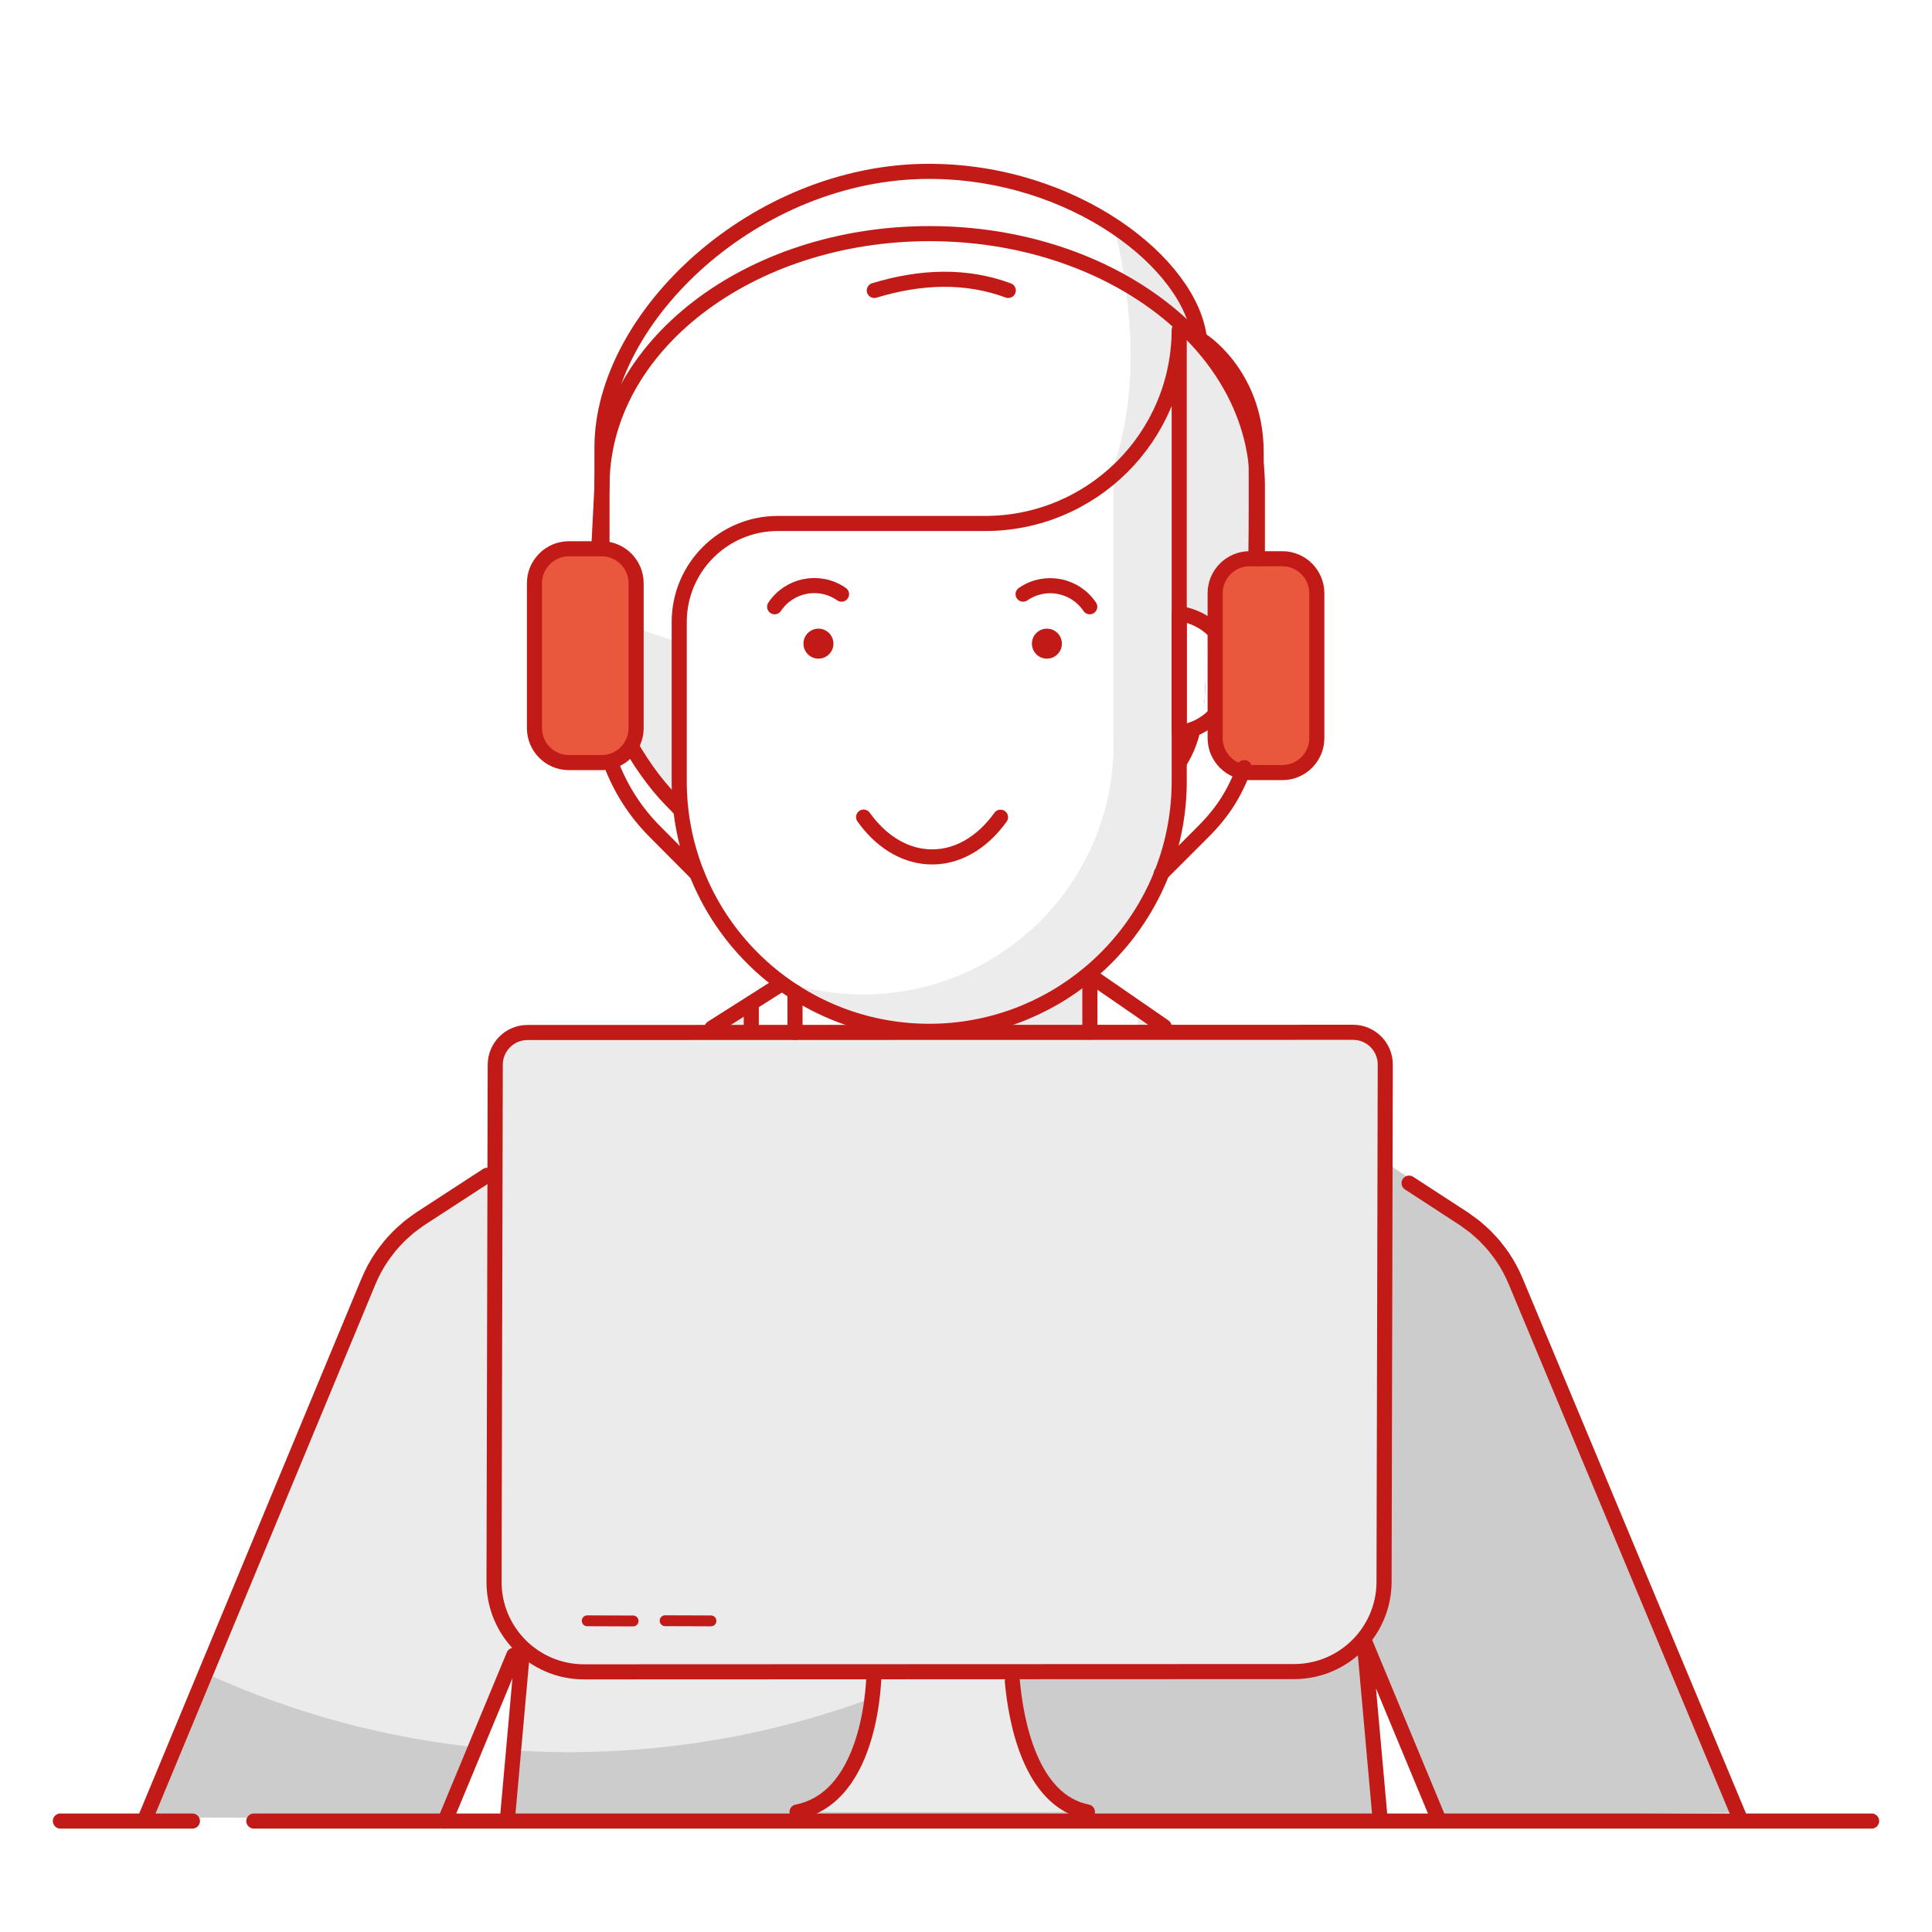 <?xml version="1.0" encoding="UTF-8"?>
<svg width="128px" height="128px" viewBox="0 0 128 128" version="1.1" xmlns="http://www.w3.org/2000/svg" xmlns:xlink="http://www.w3.org/1999/xlink">
    <title>Group 85</title>
    <g id="Customer-service" stroke="none" stroke-width="1" fill="none" fill-rule="evenodd">
        <g id="Group-85">
            <polygon id="Fill-1" fill="#FFFFFF" points="0 128 128 128 128 0 0 0"></polygon>
            <g id="Group-84" transform="translate(4, 11)">
                <path d="M75.65,12.024 C77.931,13.42 79.3,15.542 79.304,18.75 C79.308,20.19 79.04,25.69 79.291,25.415 C78.996,30.973 77.798,34.484 75.322,35.098 C75.333,38.102 74.257,39.602 72.169,41.722 L69.759,44.164 L43.044,44.164 L40.662,41.722 C38.57,39.603 36.099,36.719 36.105,33.714 L36.105,22.224 C36.105,6.718 49.526,0.353 57.694,0.353 C57.694,0.353 73.643,0.4 75.65,12.024" id="Fill-2" fill="#FFFFFF"></path>
                <path d="M79.3,18.75 C79.304,20.197 78.754,28.779 79.001,28.509 C78.673,31.93 76.888,35.327 75.317,35.098 C75.329,38.102 74.239,39.546 72.151,41.666 L69.755,44.108 L43.04,44.108 L40.657,41.666 C38.566,39.547 36.094,36.663 36.101,33.658 L36.101,29.639 C41.538,32.493 49.093,33.282 55.049,31.865 C68.901,28.568 73.103,18.31 69.868,4.195 C71.684,4.718 75.068,9.849 75.65,12.024 C77.447,12.282 79.304,16.383 79.3,18.75" id="Fill-4" fill="#EBEBEB"></path>
                <path d="M69.647,44.454 L72.05,41.996 C74.145,39.861 75.239,38.352 75.228,35.328 C77.928,33.878 79.222,29.197 79.21,25.581 C79.23,24.368 79.239,21.124 79.222,18.872 C79.186,13.685 75.415,11.357 75.469,11.478 C74.939,6.503 67.177,0.353 57.542,0.353 C46.075,0.353 35.883,9.946 35.883,18.645 L35.883,32.6 C35.877,35.626 38.355,39.863 40.455,41.996 L42.844,44.454" id="Stroke-6" stroke="#C21B17" stroke-linecap="round" stroke-linejoin="round"></path>
                <path d="M48.722,53.573 L24.163,69.548 L24.165,69.55 C24.134,69.57 24.104,69.589 24.074,69.609 C23.968,69.679 23.869,69.758 23.767,69.833 C23.626,69.935 23.483,70.035 23.348,70.146 C23.285,70.198 23.226,70.256 23.164,70.31 C23,70.452 22.837,70.594 22.683,70.747 C22.648,70.782 22.618,70.82 22.584,70.855 C22.412,71.032 22.243,71.212 22.085,71.404 C22.052,71.443 22.024,71.487 21.992,71.527 C21.841,71.716 21.693,71.908 21.556,72.11 C21.214,72.616 20.923,73.158 20.685,73.728 C20.685,73.729 20.685,73.729 20.685,73.729 L5.861,109.406 L25.754,109.476 L30.288,98.562 M30.288,98.562 L31.015,96.814 L30.839,98.774 M30.839,98.774 L29.896,109.308 L87.707,109.308 L86.648,97.489 L91.559,109.308 L111.39,109.089 L96.698,73.729 C96.697,73.729 96.697,73.729 96.697,73.728 C96.46,73.158 96.169,72.616 95.827,72.111 C95.689,71.906 95.539,71.713 95.386,71.522 C95.356,71.483 95.329,71.442 95.298,71.404 C95.139,71.212 94.97,71.031 94.798,70.854 C94.764,70.82 94.734,70.782 94.7,70.747 C94.545,70.594 94.382,70.452 94.218,70.31 C94.156,70.256 94.098,70.198 94.034,70.146 C93.899,70.035 93.756,69.935 93.615,69.832 C93.513,69.758 93.414,69.679 93.309,69.609 C93.279,69.589 93.248,69.57 93.218,69.55 L93.219,69.548 L68.661,53.573" id="Fill-8" fill="#CCCCCC"></path>
                <path d="M68.661,53.573 L48.722,53.573 L24.164,69.548 L24.165,69.55 C24.135,69.57 24.104,69.589 24.074,69.609 C23.969,69.679 23.87,69.758 23.767,69.833 C23.626,69.935 23.484,70.035 23.349,70.146 C23.285,70.198 23.227,70.256 23.164,70.31 C23.001,70.452 22.837,70.594 22.683,70.747 C22.649,70.782 22.618,70.82 22.585,70.855 C22.413,71.032 22.244,71.212 22.085,71.404 C22.053,71.443 22.024,71.487 21.992,71.527 C21.842,71.716 21.693,71.908 21.557,72.11 C21.214,72.616 20.923,73.158 20.686,73.728 C20.686,73.729 20.686,73.729 20.685,73.729 L9.796,99.937 C15.352,102.46 21.377,104.131 27.705,104.78 L31.015,96.814 L30.283,104.984 C31.408,105.049 32.541,105.086 33.682,105.086 C58.934,105.086 80.401,88.901 88.287,66.34 L68.661,53.573 Z" id="Fill-10" fill="#EBEBEB"></path>
                <path d="M46.049,55.312 L46.049,60.835 C46.049,67.83 51.719,73.5 58.714,73.5 C65.709,73.5 71.379,67.83 71.379,60.835 L71.379,55.207 L67.369,52.75 C67.369,52.75 56.531,56.981 49.575,52.207 C47.582,53.993 46.049,55.312 46.049,55.312" id="Fill-12" fill="#FFFFFF"></path>
                <path d="M48.946,51.806 L48.946,60.835 C48.946,66.229 53.319,70.603 58.714,70.603 L58.714,70.603 C64.108,70.603 68.482,66.229 68.482,60.835 L68.482,51.805 C65.375,53.187 57.127,56.796 48.946,51.806" id="Fill-14" fill="#EBEBEB"></path>
                <path d="M52.103,53.331 C51.057,52.95 50.001,52.45 48.946,51.807 L48.946,60.835 C48.946,66.182 53.244,70.52 58.573,70.596 L58.573,62.418 C58.573,58.32 55.954,54.733 52.103,53.331" id="Fill-16" fill="#FFFFFF"></path>
                <path d="M75.745,36.968 C75.306,37.154 74.822,37.257 74.315,37.257 C72.286,37.257 70.641,35.612 70.641,33.583 C70.641,31.554 72.286,29.909 74.315,29.909 C74.931,29.909 75.512,30.061 76.022,30.329" id="Fill-18" fill="#FFFFFF"></path>
                <path d="M76.022,30.329 C77.191,30.944 77.989,32.17 77.989,33.583 C77.989,35.105 77.064,36.41 75.745,36.968" id="Fill-20" fill="#FFFFFF"></path>
                <path d="M74.315,10.863 L74.315,40.82 C74.315,49.965 66.906,57.382 57.76,57.39 C48.608,57.39 41.189,49.971 41.189,40.82 L41.189,30.209 C41.189,26.61 44.102,23.69 47.701,23.681 L61.371,23.681 C68.467,23.734 74.262,18.023 74.315,10.926 C74.315,10.905 74.315,10.884 74.315,10.863" id="Fill-22" fill="#ECECEC"></path>
                <path d="M69.775,38.297 L69.775,20.686 C67.441,22.666 64.478,23.75 61.419,23.744 L47.748,23.744 C44.144,23.727 41.208,26.635 41.19,30.24 C41.19,30.251 41.19,30.261 41.19,30.272 L41.19,40.82 C41.196,45.973 43.603,50.829 47.702,53.953 C49.459,54.569 51.309,54.883 53.172,54.883 C62.333,54.892 69.766,47.473 69.775,38.313 L69.775,38.313 L69.775,38.297 Z" id="Fill-24" fill="#FFFFFF"></path>
                <path d="M50.224,30.65 C50.773,30.65 51.217,31.095 51.217,31.643 C51.217,32.192 50.773,32.637 50.224,32.637 C49.675,32.637 49.231,32.192 49.231,31.643 C49.231,31.095 49.675,30.65 50.224,30.65" id="Fill-26" fill="#C21B17"></path>
                <path d="M65.36,30.65 C65.909,30.65 66.353,31.095 66.353,31.643 C66.353,32.192 65.909,32.637 65.36,32.637 C64.811,32.637 64.367,32.192 64.367,31.643 C64.367,31.095 64.811,30.65 65.36,30.65" id="Fill-28" fill="#C21B17"></path>
                <path d="M28.953,93.746 L87.697,93.854 C87.69,96.591 85.741,99.811 83.004,99.804 L33.896,99.818 C32.578,99.814 31.317,99.287 30.389,98.353 C29.461,97.418 28.944,96.152 28.95,94.835 L28.953,93.732 L28.953,93.746 Z" id="Fill-30" fill="#CCCCCC"></path>
                <path d="M48.805,109.05 C53.901,108.045 53.901,98.955 53.901,98.955 L62.991,98.955 C62.991,98.955 62.991,108.045 68.046,109.05" id="Fill-32" fill="#EBEBEB"></path>
                <path d="M71.105,57.39 L85.862,57.39 C87.042,57.394 87.997,58.352 87.994,59.532 L87.913,93.838 C87.905,97.132 85.229,99.794 81.937,99.787 L34.895,99.805 C31.602,99.796 28.939,97.121 28.947,93.829 L29.028,59.522 C29.031,58.342 29.989,57.388 31.169,57.39 L71.105,57.39" id="Fill-34" fill="#EBEBEB"></path>
                <path d="M81.053,40.279 L78.877,40.279 C77.623,40.279 76.597,39.252 76.597,37.999 L76.597,28.392 C76.597,27.137 77.623,26.111 78.877,26.111 L81.053,26.111 C82.307,26.111 83.332,27.137 83.332,28.392 L83.332,37.999 C83.332,39.252 82.307,40.279 81.053,40.279" id="Fill-36" fill="#E9573D"></path>
                <path d="M35.865,39.524 L33.689,39.524 C32.435,39.524 31.409,38.498 31.409,37.245 L31.409,27.637 C31.409,26.383 32.435,25.357 33.689,25.357 L35.865,25.357 C37.119,25.357 38.144,26.383 38.144,27.637 L38.144,37.245 C38.144,38.498 37.119,39.524 35.865,39.524" id="Fill-38" fill="#E9573D"></path>
                <line x1="48.672" y1="57.401" x2="48.672" y2="54.735" id="Stroke-40" stroke="#C21B17" stroke-linecap="round" stroke-linejoin="round"></line>
                <line x1="68.207" y1="53.484" x2="68.207" y2="57.137" id="Stroke-42" stroke="#C21B17" stroke-linecap="round" stroke-linejoin="round"></line>
                <path d="M47.656,54.259 L43.166,57.108 M28.275,66.867 L23.889,69.72 L23.89,69.721 C23.859,69.741 23.829,69.76 23.799,69.78 C23.693,69.851 23.594,69.93 23.492,70.004 C23.351,70.107 23.209,70.207 23.073,70.317 C23.01,70.37 22.951,70.428 22.889,70.481 C22.725,70.623 22.562,70.765 22.408,70.919 C22.374,70.953 22.343,70.991 22.309,71.026 C22.137,71.203 21.969,71.383 21.81,71.575 C21.777,71.615 21.749,71.658 21.717,71.699 C21.566,71.888 21.418,72.079 21.281,72.282 C20.939,72.787 20.648,73.329 20.411,73.9 C20.411,73.9 20.41,73.9 20.41,73.901 L5.586,109.578 M25.479,109.647 L30.043,98.662 M30.59,98.662 L29.621,109.479 M87.432,109.479 L86.374,97.661 L91.284,109.479 M111.275,109.479 L96.423,73.901 C96.423,73.9 96.422,73.9 96.422,73.899 C96.185,73.329 95.894,72.787 95.552,72.282 C95.414,72.077 95.264,71.884 95.111,71.693 C95.081,71.655 95.054,71.613 95.023,71.575 C94.864,71.383 94.695,71.203 94.523,71.026 C94.49,70.991 94.459,70.953 94.425,70.919 C94.271,70.765 94.107,70.623 93.944,70.481 C93.881,70.428 93.823,70.37 93.76,70.317 C93.624,70.206 93.481,70.106 93.34,70.004 C93.238,69.929 93.139,69.851 93.034,69.78 C93.004,69.76 92.974,69.741 92.943,69.721 L92.944,69.72 L89.355,67.385 M73.12,57.012 L68.386,53.744" id="Stroke-44" stroke="#C21B17" stroke-linecap="round" stroke-linejoin="round"></path>
                <line x1="45.775" y1="57.327" x2="45.775" y2="55.483" id="Stroke-46" stroke="#C21B17" stroke-linecap="round" stroke-linejoin="round"></line>
                <path d="M47.323,29.2 C48.289,27.751 50.247,27.359 51.696,28.325 C51.715,28.338 51.734,28.351 51.753,28.364" id="Stroke-48" stroke="#C21B17" stroke-linecap="round" stroke-linejoin="round"></path>
                <path d="M68.198,29.2 C67.228,27.754 65.269,27.367 63.823,28.338 C63.81,28.346 63.796,28.355 63.783,28.364" id="Stroke-50" stroke="#C21B17" stroke-linecap="round" stroke-linejoin="round"></path>
                <path d="M62.287,43.142 C61.05,44.873 59.318,45.893 57.437,45.762 C55.79,45.648 54.308,44.666 53.217,43.135" id="Stroke-52" stroke="#C21B17" stroke-linecap="round" stroke-linejoin="round"></path>
                <path d="M76.51,30.865 C75.895,30.216 75.062,29.776 74.126,29.657 L74.126,37.541 C75.027,37.426 75.819,37.019 76.419,36.426" id="Stroke-54" stroke="#C21B17" stroke-linecap="round" stroke-linejoin="round"></path>
                <path d="M68.168,53.484 C65.293,55.884 61.592,57.328 57.555,57.328 C48.434,57.319 41.035,49.941 41,40.82 L41,30.209 C41,26.604 43.923,23.682 47.528,23.682 L61.213,23.682 C68.319,23.708 74.1,17.969 74.126,10.864 L74.126,10.863 L74.126,40.82 C74.107,45.91 71.794,50.458 68.168,53.484" id="Stroke-56" stroke="#C21B17" stroke-linecap="round" stroke-linejoin="round"></path>
                <path d="M36.465,39.532 C37.1,41.245 38.103,42.818 39.423,44.13 L42.167,46.889" id="Stroke-58" stroke="#C21B17" stroke-linecap="round" stroke-linejoin="round"></path>
                <path d="M72.928,46.89 L75.687,44.131 C77.003,42.82 77.799,41.566 78.431,39.857" id="Stroke-60" stroke="#C21B17" stroke-linecap="round" stroke-linejoin="round"></path>
                <line x1="0" y1="109.648" x2="8.748" y2="109.648" id="Stroke-62" stroke="#C21B17" stroke-linecap="round" stroke-linejoin="round"></line>
                <line x1="12.816" y1="109.648" x2="120" y2="109.648" id="Stroke-64" stroke="#C21B17" stroke-linecap="round" stroke-linejoin="round"></line>
                <path d="M30.953,57.406 L85.646,57.392 C86.826,57.395 87.78,58.354 87.778,59.533 L87.697,93.854 C87.659,97.098 85.034,99.716 81.79,99.746 L34.679,99.764 C31.386,99.756 28.723,97.081 28.731,93.788 L28.812,59.537 C28.814,58.357 29.773,57.403 30.953,57.406 Z" id="Stroke-66" stroke="#C21B17"></path>
                <line x1="34.907" y1="96.382" x2="37.944" y2="96.393" id="Stroke-68" stroke="#C21B17" stroke-width="0.72" stroke-linecap="round" stroke-linejoin="round"></line>
                <path d="M63.07,100.391 C63.307,102.995 64.255,108.296 68.046,109.049" id="Stroke-70" stroke="#C21B17" stroke-linecap="round" stroke-linejoin="round"></path>
                <path d="M48.805,109.05 C53.901,108.045 53.901,99.81 53.901,99.81" id="Stroke-72" stroke="#C21B17" stroke-linecap="round" stroke-linejoin="round"></path>
                <line x1="40.066" y1="96.377" x2="43.103" y2="96.388" id="Stroke-74" stroke="#C21B17" stroke-width="0.72" stroke-linecap="round" stroke-linejoin="round"></line>
                <path d="M35.865,39.524 L33.689,39.524 C32.435,39.524 31.409,38.498 31.409,37.245 L31.409,27.637 C31.409,26.383 32.435,25.357 33.689,25.357 L35.865,25.357 C37.119,25.357 38.144,26.383 38.144,27.637 L38.144,37.245 C38.144,38.498 37.119,39.524 35.865,39.524 Z" id="Stroke-76" stroke="#C21B17"></path>
                <path d="M80.963,40.185 L78.787,40.185 C77.533,40.185 76.507,39.159 76.507,37.906 L76.507,28.298 C76.507,27.044 77.533,26.018 78.787,26.018 L80.963,26.018 C82.217,26.018 83.242,27.044 83.242,28.298 L83.242,37.906 C83.242,39.159 82.217,40.185 80.963,40.185 Z" id="Stroke-78" stroke="#C21B17"></path>
                <path d="M35.671,25.357 L35.883,21.19 C35.883,11.96 45.603,4.478 57.593,4.478 C69.584,4.478 79.304,11.96 79.304,21.19 L79.304,26.018" id="Stroke-80" stroke="#C21B17" stroke-linecap="round" stroke-linejoin="round"></path>
                <path d="M53.925,8.243 C57.023,7.304 59.996,7.206 62.8,8.243" id="Stroke-82" stroke="#C21B17" stroke-linecap="round" stroke-linejoin="round"></path>
            </g>
        </g>
    </g>
</svg>